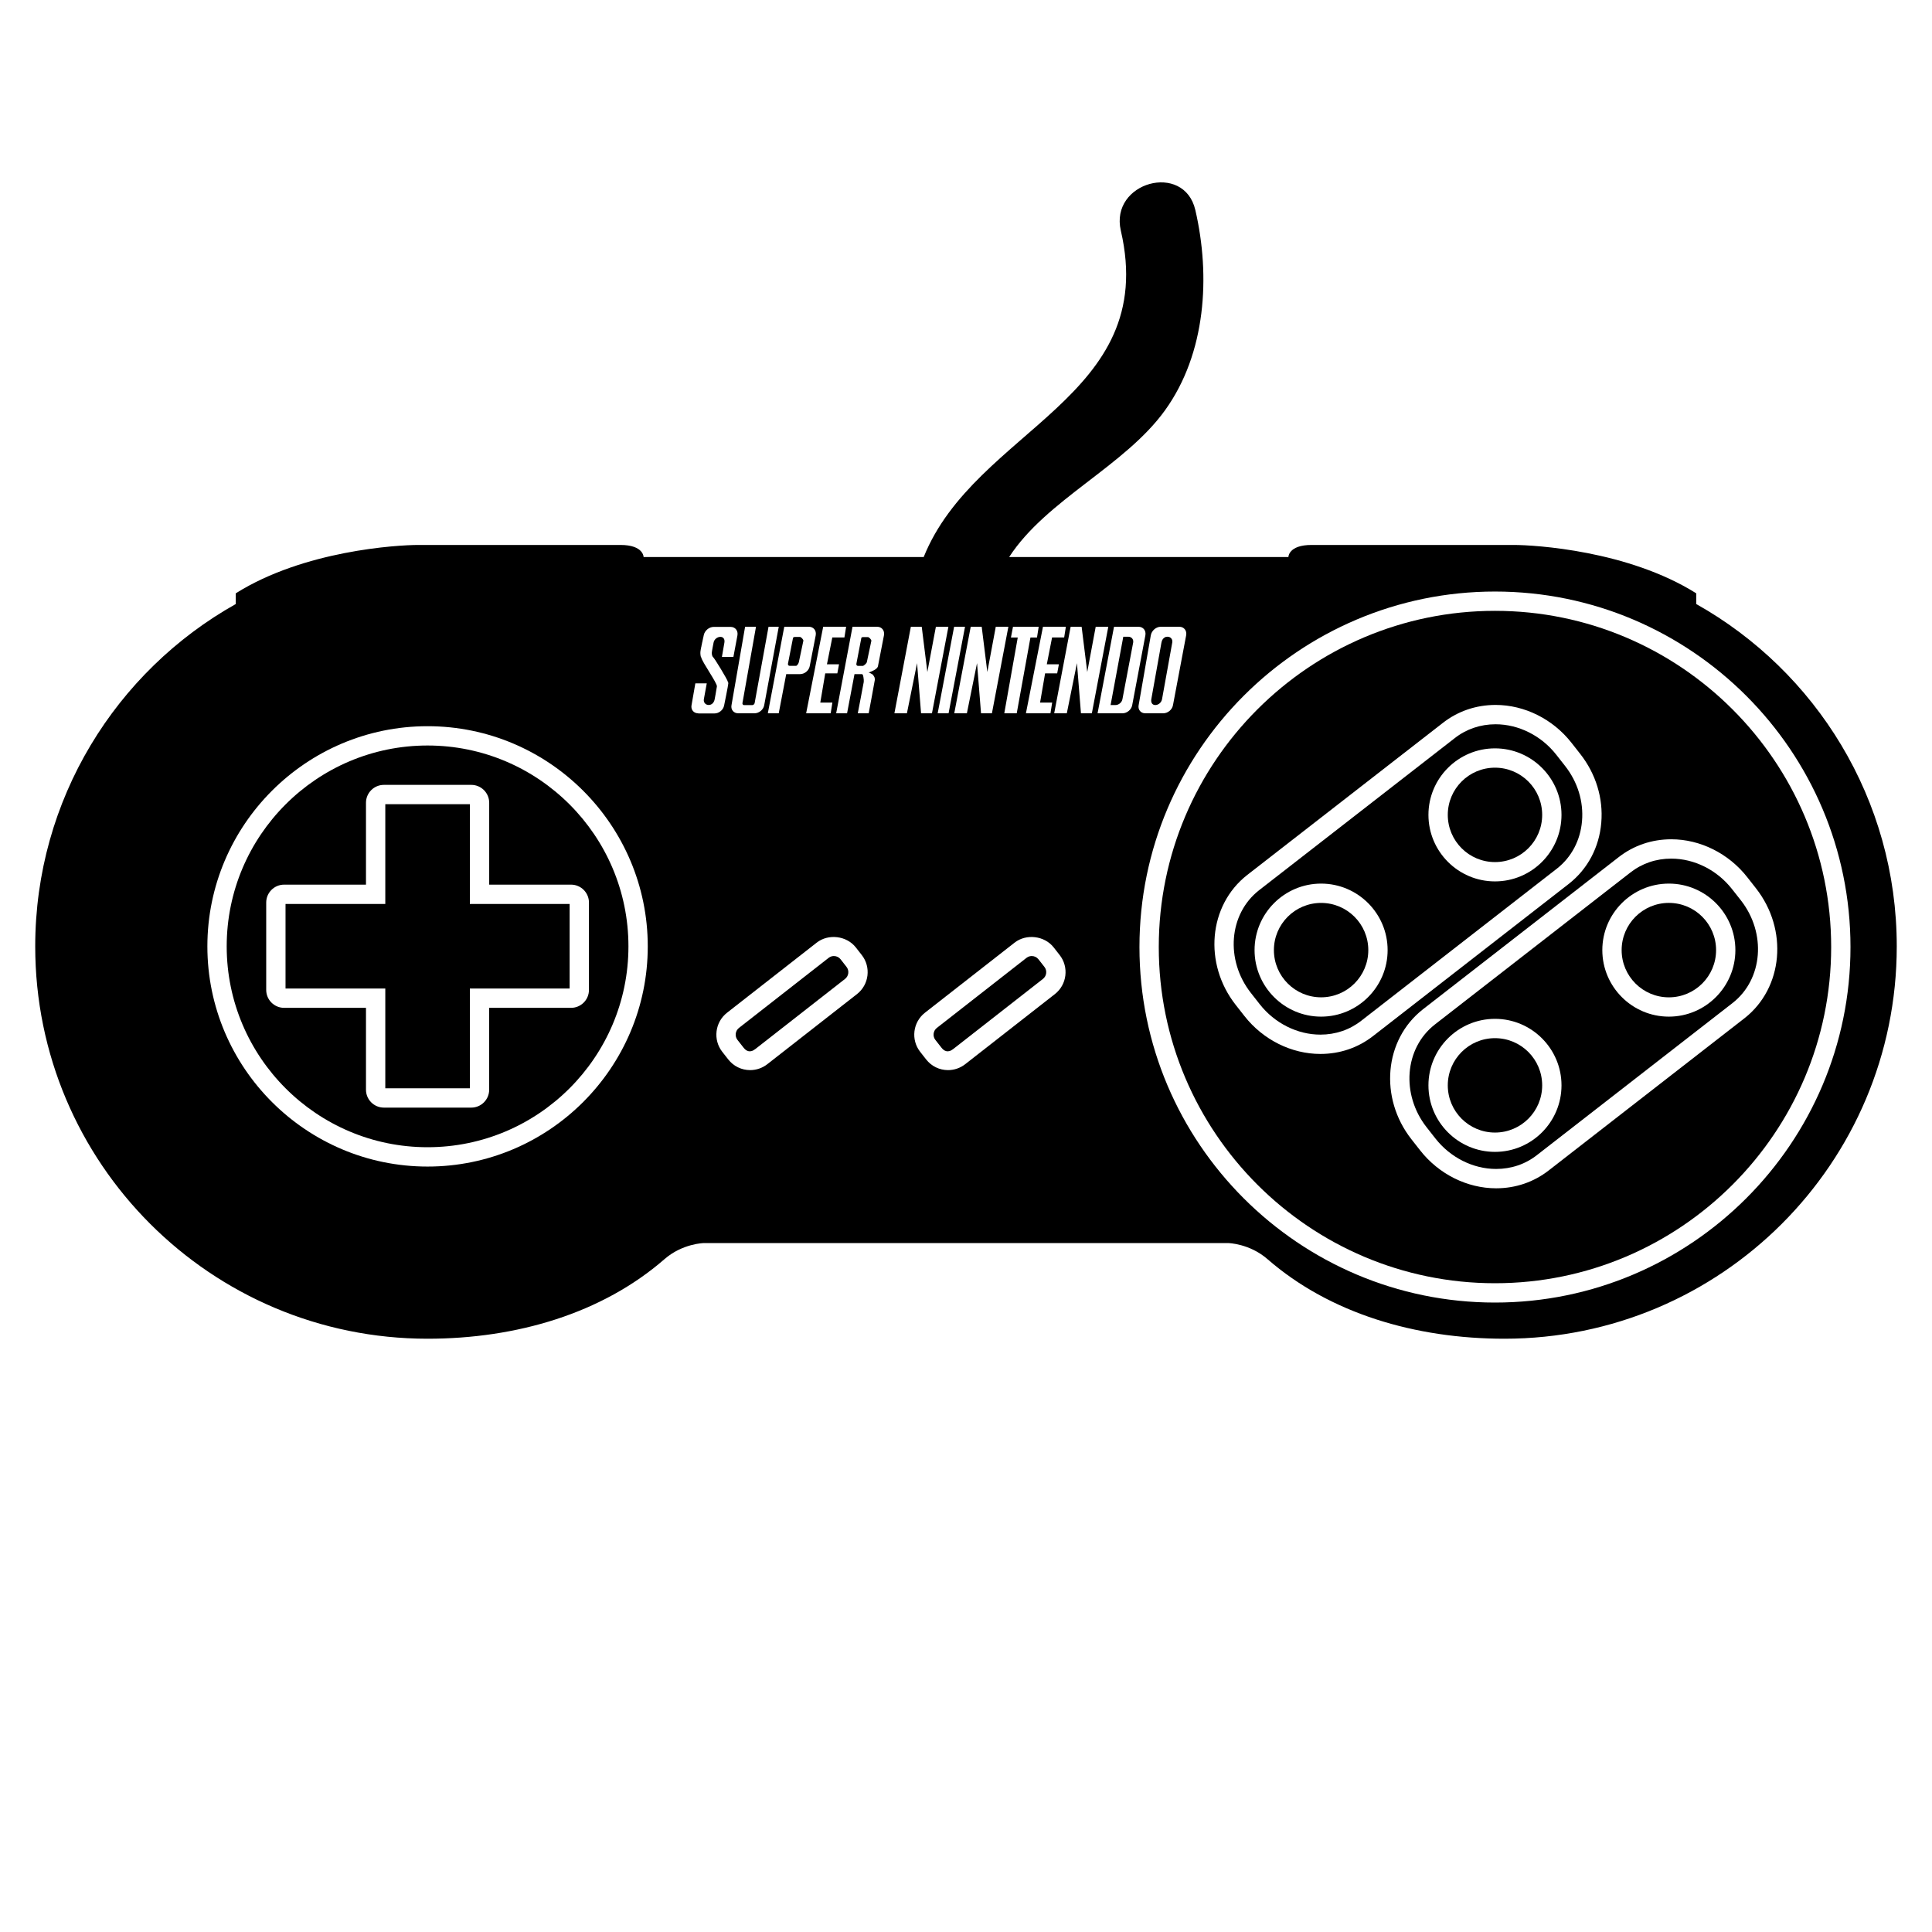 <?xml version="1.0" encoding="iso-8859-1"?>
<!-- Generator: Adobe Illustrator 17.1.0, SVG Export Plug-In . SVG Version: 6.00 Build 0)  -->
<!DOCTYPE svg PUBLIC "-//W3C//DTD SVG 1.1//EN" "http://www.w3.org/Graphics/SVG/1.1/DTD/svg11.dtd">
<svg version="1.1" id="Capa_1" xmlns="http://www.w3.org/2000/svg" xmlns:xlink="http://www.w3.org/1999/xlink" x="0px" y="0px"
	 viewBox="0 0 100 100" style="enable-background:new 0 0 100 100;" xml:space="preserve">
<g>
	<path d="M81.009,39.646l-0.455-0.58c-0.775-0.988-1.95-1.578-3.144-1.578c-0.784,0-1.517,0.249-2.117,0.721l-10.128,7.873
		c-1.565,1.228-1.754,3.611-0.42,5.312l0.455,0.58c0.774,0.988,1.95,1.578,3.144,1.578c0.784,0,1.517-0.249,2.117-0.72l10.127-7.874
		c0.752-0.59,1.213-1.464,1.297-2.46C81.971,41.488,81.66,40.476,81.009,39.646z M68.38,52.621c-1.899,0-3.444-1.545-3.444-3.443
		s1.545-3.443,3.444-3.443c1.898,0,3.443,1.545,3.443,3.443S70.278,52.621,68.38,52.621z M77.38,45.621
		c-1.899,0-3.444-1.545-3.444-3.443s1.545-3.443,3.444-3.443c1.898,0,3.443,1.545,3.443,3.443S79.278,45.621,77.38,45.621z"/>
	<circle cx="68.38" cy="49.178" r="2.443"/>
	<path d="M59.799,36.493c0.166,0,0.32-0.138,0.348-0.304l0.529-2.932c0.029-0.166-0.08-0.3-0.247-0.3h-0.018l-0.013,0.004h-0.018
		l-0.013,0.004h-0.013l-0.013,0.004l-0.018,0.004l-0.009,0.004l-0.013,0.009l-0.013,0.004l-0.013,0.009l-0.009,0.009l-0.013,0.009
		l-0.013,0.009l-0.009,0.009l-0.009,0.009l-0.013,0.009L60.2,33.067l-0.009,0.013l-0.009,0.009l-0.009,0.013l-0.004,0.013
		l-0.009,0.013l-0.004,0.013l-0.009,0.013l-0.005,0.013l-0.004,0.013l-0.004,0.018l-0.004,0.013l-0.004,0.018l-0.004,0.013
		l-0.004,0.013l-0.525,2.932C59.563,36.355,59.632,36.493,59.799,36.493z"/>
	<circle cx="77.38" cy="42.178" r="2.443"/>
	<path d="M58.401,32.957h-0.26l-0.657,3.536h0.256c0.166,0,0.328-0.138,0.357-0.304l0.556-2.932
		C58.681,33.09,58.568,32.957,58.401,32.957z"/>
	<circle cx="77.38" cy="56.178" r="2.443"/>
	<path d="M87.798,31.265l0-0.554c-3.528-2.219-8.365-2.504-9.446-2.504h-10.47c-1.195,0-1.195,0.626-1.195,0.626H52.233
		c1.928-2.972,5.99-4.703,8.073-7.603c2.119-2.949,2.355-6.944,1.565-10.356c-0.581-2.513-4.438-1.447-3.857,1.063
		c2.007,8.678-7.522,10.238-10.204,16.896H33.313c0,0,0-0.626-1.195-0.626h-10.47c-1.081,0-5.918,0.285-9.446,2.504l0,0.554
		C6.008,34.743,1.823,41.375,1.823,48.984c0,11.216,9.092,20.308,20.308,20.308c4.607,0,9.038-1.311,12.264-4.12
		c0.933-0.812,2.033-0.831,2.033-0.831h27.143c0,0,1.101,0.019,2.033,0.831c3.226,2.809,7.656,4.12,12.264,4.12
		c11.216,0,20.308-9.092,20.308-20.308C98.177,41.375,93.992,34.743,87.798,31.265z M22.131,60.381
		c-6.284,0-11.397-5.112-11.397-11.396s5.113-11.397,11.397-11.397S33.528,42.7,33.528,48.984S28.416,60.381,22.131,60.381z
		 M55.169,32.441l-0.088,0.555h-0.626l-0.273,1.389h0.626l-0.088,0.467h-0.626l-0.26,1.512h0.626l-0.088,0.555h-1.27l0.882-4.479
		H55.169z M52.326,32.997l0.106-0.555h1.331l-0.088,0.555h-0.339l-0.71,3.924h-0.644l0.697-3.924H52.326z M50.813,32.441
		l0.291,2.341l0.437-2.341h0.652l-0.851,4.479h-0.564l-0.207-2.597l-0.525,2.597h-0.653l0.851-4.479H50.813z M49.949,32.441
		l-0.851,4.479h-0.564l0.851-4.479H49.949z M43.795,32.441l-0.088,0.555H43.08l-0.278,1.389h0.626l-0.088,0.467h-0.626l-0.256,1.512
		h0.626l-0.088,0.555h-1.27l0.882-4.479H43.795z M41.158,32.441h0.71c0.242,0,0.399,0.198,0.353,0.445l-0.309,1.592
		c-0.043,0.23-0.265,0.414-0.498,0.414h-0.719l-0.388,2.028h-0.564l0.851-4.479H41.158z M39.13,32.441l-0.701,3.95
		c-0.01,0.058,0.03,0.106,0.088,0.106h0.419c0.057,0,0.113-0.049,0.124-0.106l0.719-3.95h0.529l-0.754,4.065
		c-0.043,0.231-0.269,0.414-0.503,0.414h-0.842c-0.232,0-0.389-0.183-0.348-0.414l0.705-4.065H39.13z M36.141,36.921
		c-0.232,0-0.389-0.183-0.348-0.414l0.198-1.137h0.591l-0.15,0.82c-0.029,0.167,0.085,0.3,0.251,0.3c0.167,0,0.28-0.133,0.309-0.3
		c0,0,0.093-0.494,0.115-0.661c0.023-0.167-0.769-1.266-0.811-1.503c-0.034-0.027-0.049-0.174-0.044-0.282v-0.004v-0.004
		l0.004-0.009v-0.009v-0.009l0.005-0.013v-0.009v-0.013l0.004-0.009v-0.013l0.004-0.031l0.009-0.026l0.004-0.031l0.004-0.035
		l0.009-0.035l0.009-0.035l0.004-0.035l0.009-0.035l0.009-0.04l0.013-0.075l0.009-0.035l0.009-0.04l0.009-0.035l0.004-0.035
		l0.009-0.031l0.004-0.031l0.009-0.031l0.004-0.026l0.004-0.013l0.004-0.013v-0.013l0.005-0.009v-0.013l0.004-0.009v-0.009
		l0.004-0.009v-0.004v-0.009l0.004-0.004v-0.004v-0.004v-0.004c0.043-0.246,0.278-0.445,0.52-0.445h0.873
		c0.242,0,0.4,0.199,0.353,0.445l-0.207,1.107h-0.595l0.128-0.736c0.029-0.166-0.041-0.3-0.207-0.3c-0.166,0-0.324,0.133-0.353,0.3
		c0,0-0.094,0.464-0.093,0.534c0.001,0.07,0.026,0.185,0.057,0.203c0.072,0.043,0.776,1.205,0.776,1.292
		c0,0,0.021,0.008,0.022,0.084c0.001,0.075-0.216,1.137-0.216,1.137c-0.043,0.231-0.265,0.414-0.498,0.414H36.141z M44.358,51.454
		l-4.643,3.629c-0.252,0.197-0.566,0.306-0.886,0.306c-0.447,0-0.86-0.201-1.136-0.554l-0.309-0.394
		c-0.489-0.626-0.378-1.533,0.247-2.022l4.643-3.629c0.605-0.474,1.551-0.355,2.022,0.248l0.309,0.395
		C45.094,50.058,44.983,50.965,44.358,51.454z M45.444,34.478c-0.032,0.171-0.337,0.276-0.498,0.339h0.04
		c0,0,0.089,0.033,0.167,0.084c0.041,0.026,0.077,0.097,0.097,0.128c0.031,0.048,0.032,0.135,0.031,0.163
		c0,0.027-0.318,1.728-0.318,1.728h-0.564c0,0,0.301-1.561,0.309-1.627c0.008-0.066-0.003-0.15-0.013-0.216
		c-0.007-0.045-0.013-0.136-0.066-0.185h-0.401l-0.384,2.028h-0.564l0.846-4.479h1.274c0.242,0,0.4,0.198,0.353,0.445L45.444,34.478
		z M46.294,36.921l0.851-4.479h0.564l0.291,2.341l0.441-2.341h0.648l-0.851,4.479h-0.564l-0.207-2.597l-0.525,2.597H46.294z
		 M54.601,51.454l-4.643,3.629c-0.252,0.197-0.566,0.306-0.886,0.306c-0.447,0-0.86-0.201-1.136-0.554l-0.309-0.394
		c-0.489-0.626-0.378-1.533,0.247-2.022l4.643-3.629c0.606-0.474,1.551-0.355,2.022,0.248l0.309,0.395
		C55.337,50.058,55.226,50.965,54.601,51.454z M55.95,36.921l-0.207-2.597l-0.525,2.597h-0.653l0.851-4.479h0.569l0.291,2.341
		l0.437-2.341h0.652l-0.851,4.479H55.95z M58.097,36.921H56.81l0.851-4.479h1.27c0.242,0,0.399,0.198,0.353,0.445l-0.683,3.62
		C58.556,36.737,58.331,36.921,58.097,36.921z M59.565,32.886c0.043-0.246,0.274-0.445,0.516-0.445h0.961
		c0.241,0,0.4,0.199,0.353,0.445l-0.683,3.62c-0.043,0.231-0.269,0.414-0.503,0.414h-0.93c-0.232,0-0.385-0.183-0.344-0.414
		L59.565,32.886z M77.38,67.42c-10.147,0-18.402-8.255-18.402-18.401s8.255-18.401,18.402-18.401
		c10.146,0,18.401,8.255,18.401,18.401S87.526,67.42,77.38,67.42z"/>
	<path d="M77.38,31.617c-9.595,0-17.402,7.807-17.402,17.401S67.785,66.42,77.38,66.42s17.401-7.807,17.401-17.401
		S86.975,31.617,77.38,31.617z M68.344,54.552c-1.499,0-2.968-0.733-3.931-1.961l-0.455-0.58c-1.674-2.135-1.408-5.148,0.592-6.718
		l10.128-7.873c0.777-0.609,1.722-0.933,2.732-0.933c1.499,0,2.968,0.733,3.931,1.961l0.455,0.58
		c0.807,1.029,1.193,2.291,1.086,3.554c-0.107,1.276-0.704,2.4-1.678,3.164L71.077,53.62C70.3,54.229,69.354,54.552,68.344,54.552z
		 M90.437,45.402l0.454,0.579c1.674,2.136,1.409,5.149-0.592,6.719l-10.127,7.873c-0.777,0.609-1.723,0.933-2.733,0.933
		c-1.499,0-2.968-0.733-3.931-1.961l-0.455-0.58c-1.674-2.136-1.409-5.149,0.592-6.719l10.128-7.873
		c0.777-0.609,1.722-0.932,2.732-0.932C88.004,43.441,89.474,44.175,90.437,45.402z"/>
	<circle cx="86.38" cy="49.178" r="2.444"/>
	<path d="M84.389,45.161l-10.128,7.873c-1.565,1.228-1.754,3.612-0.42,5.313l0.455,0.58c0.775,0.988,1.95,1.578,3.144,1.578
		c0.784,0,1.517-0.249,2.117-0.721l10.127-7.873c1.565-1.228,1.755-3.611,0.421-5.313L89.65,46.02
		c-0.775-0.988-1.951-1.578-3.145-1.578C85.722,44.441,84.989,44.69,84.389,45.161z M77.38,59.621c-1.899,0-3.444-1.545-3.444-3.443
		s1.545-3.443,3.444-3.443c1.898,0,3.443,1.545,3.443,3.443S79.278,59.621,77.38,59.621z M89.823,49.178
		c0,1.898-1.545,3.443-3.443,3.443c-1.899,0-3.444-1.545-3.444-3.443s1.545-3.443,3.444-3.443
		C88.278,45.734,89.823,47.279,89.823,49.178z"/>
	<path d="M22.131,38.587c-5.733,0-10.397,4.664-10.397,10.397c0,5.732,4.664,10.396,10.397,10.396s10.397-4.664,10.397-10.396
		C32.528,43.251,27.864,38.587,22.131,38.587z M30.484,46.716v4.523c0,0.511-0.416,0.927-0.927,0.927H25.32v4.237
		c0,0.511-0.416,0.927-0.927,0.927H19.87c-0.511,0-0.927-0.416-0.927-0.927v-4.237h-4.237c-0.511,0-0.927-0.416-0.927-0.927v-4.523
		c0-0.511,0.416-0.927,0.927-0.927h4.237v-4.237c0-0.511,0.416-0.927,0.927-0.927h4.524c0.511,0,0.927,0.416,0.927,0.927v4.237
		h4.237C30.069,45.789,30.484,46.205,30.484,46.716z"/>
	<path d="M43.509,49.653c-0.084-0.107-0.21-0.169-0.348-0.169c-0.069,0-0.172,0.017-0.271,0.094l-4.643,3.628
		c-0.191,0.15-0.225,0.428-0.076,0.619l0.309,0.394c0.127,0.164,0.324,0.309,0.618,0.077l4.643-3.629
		c0.191-0.15,0.225-0.428,0.076-0.619L43.509,49.653z"/>
	<path d="M44.923,32.975h-0.256h-0.004h-0.005h-0.004H44.65v0.004h-0.004h-0.004h-0.004l-0.009,0.004h-0.004l-0.004,0.004h-0.004
		l-0.004,0.004l-0.004,0.004h-0.005l-0.009,0.004l-0.004,0.004l-0.005,0.004l-0.26,1.354c-0.001,0.009,0,0.019,0,0.026
		c0.004,0.046,0.038,0.079,0.088,0.079h0.242c0.058,0,0.201-0.136,0.212-0.194l0.234-1.102
		C45.112,33.112,44.983,32.975,44.923,32.975z"/>
	<path d="M53.751,49.653c-0.084-0.107-0.211-0.169-0.348-0.169c-0.069,0-0.172,0.017-0.271,0.094l-4.642,3.628
		c-0.191,0.15-0.225,0.428-0.076,0.619l0.309,0.394c0.127,0.164,0.324,0.309,0.618,0.077l4.643-3.629
		c0.191-0.15,0.225-0.428,0.076-0.619L53.751,49.653z"/>
	<path d="M40.792,34.403v0.004l0.004,0.004v0.004v0.004l0.004,0.004l0.004,0.004v0.004l0.004,0.004l0.004,0.004v0.004h0.004
		l0.004,0.004l0.005,0.004h0.004l0.004,0.004h0.004h0.005v0.004h0.004h0.004h0.004h0.004l0.004,0.004h0.004h0.004h0.331
		c0.057,0,0.135-0.132,0.146-0.19l0.234-1.107c0.011-0.061-0.116-0.198-0.176-0.198h-0.273c-0.03,0-0.06,0.015-0.084,0.035
		l-0.265,1.354c-0.001,0.008,0,0.019,0,0.026v0.004l0.004,0.004V34.403z"/>
	<polygon points="24.32,41.625 19.943,41.625 19.943,46.789 14.779,46.789 14.779,51.166 19.943,51.166 19.943,56.33 24.32,56.33 
		24.32,51.166 29.484,51.166 29.484,46.789 24.32,46.789 	"/>
</g>
</svg>
